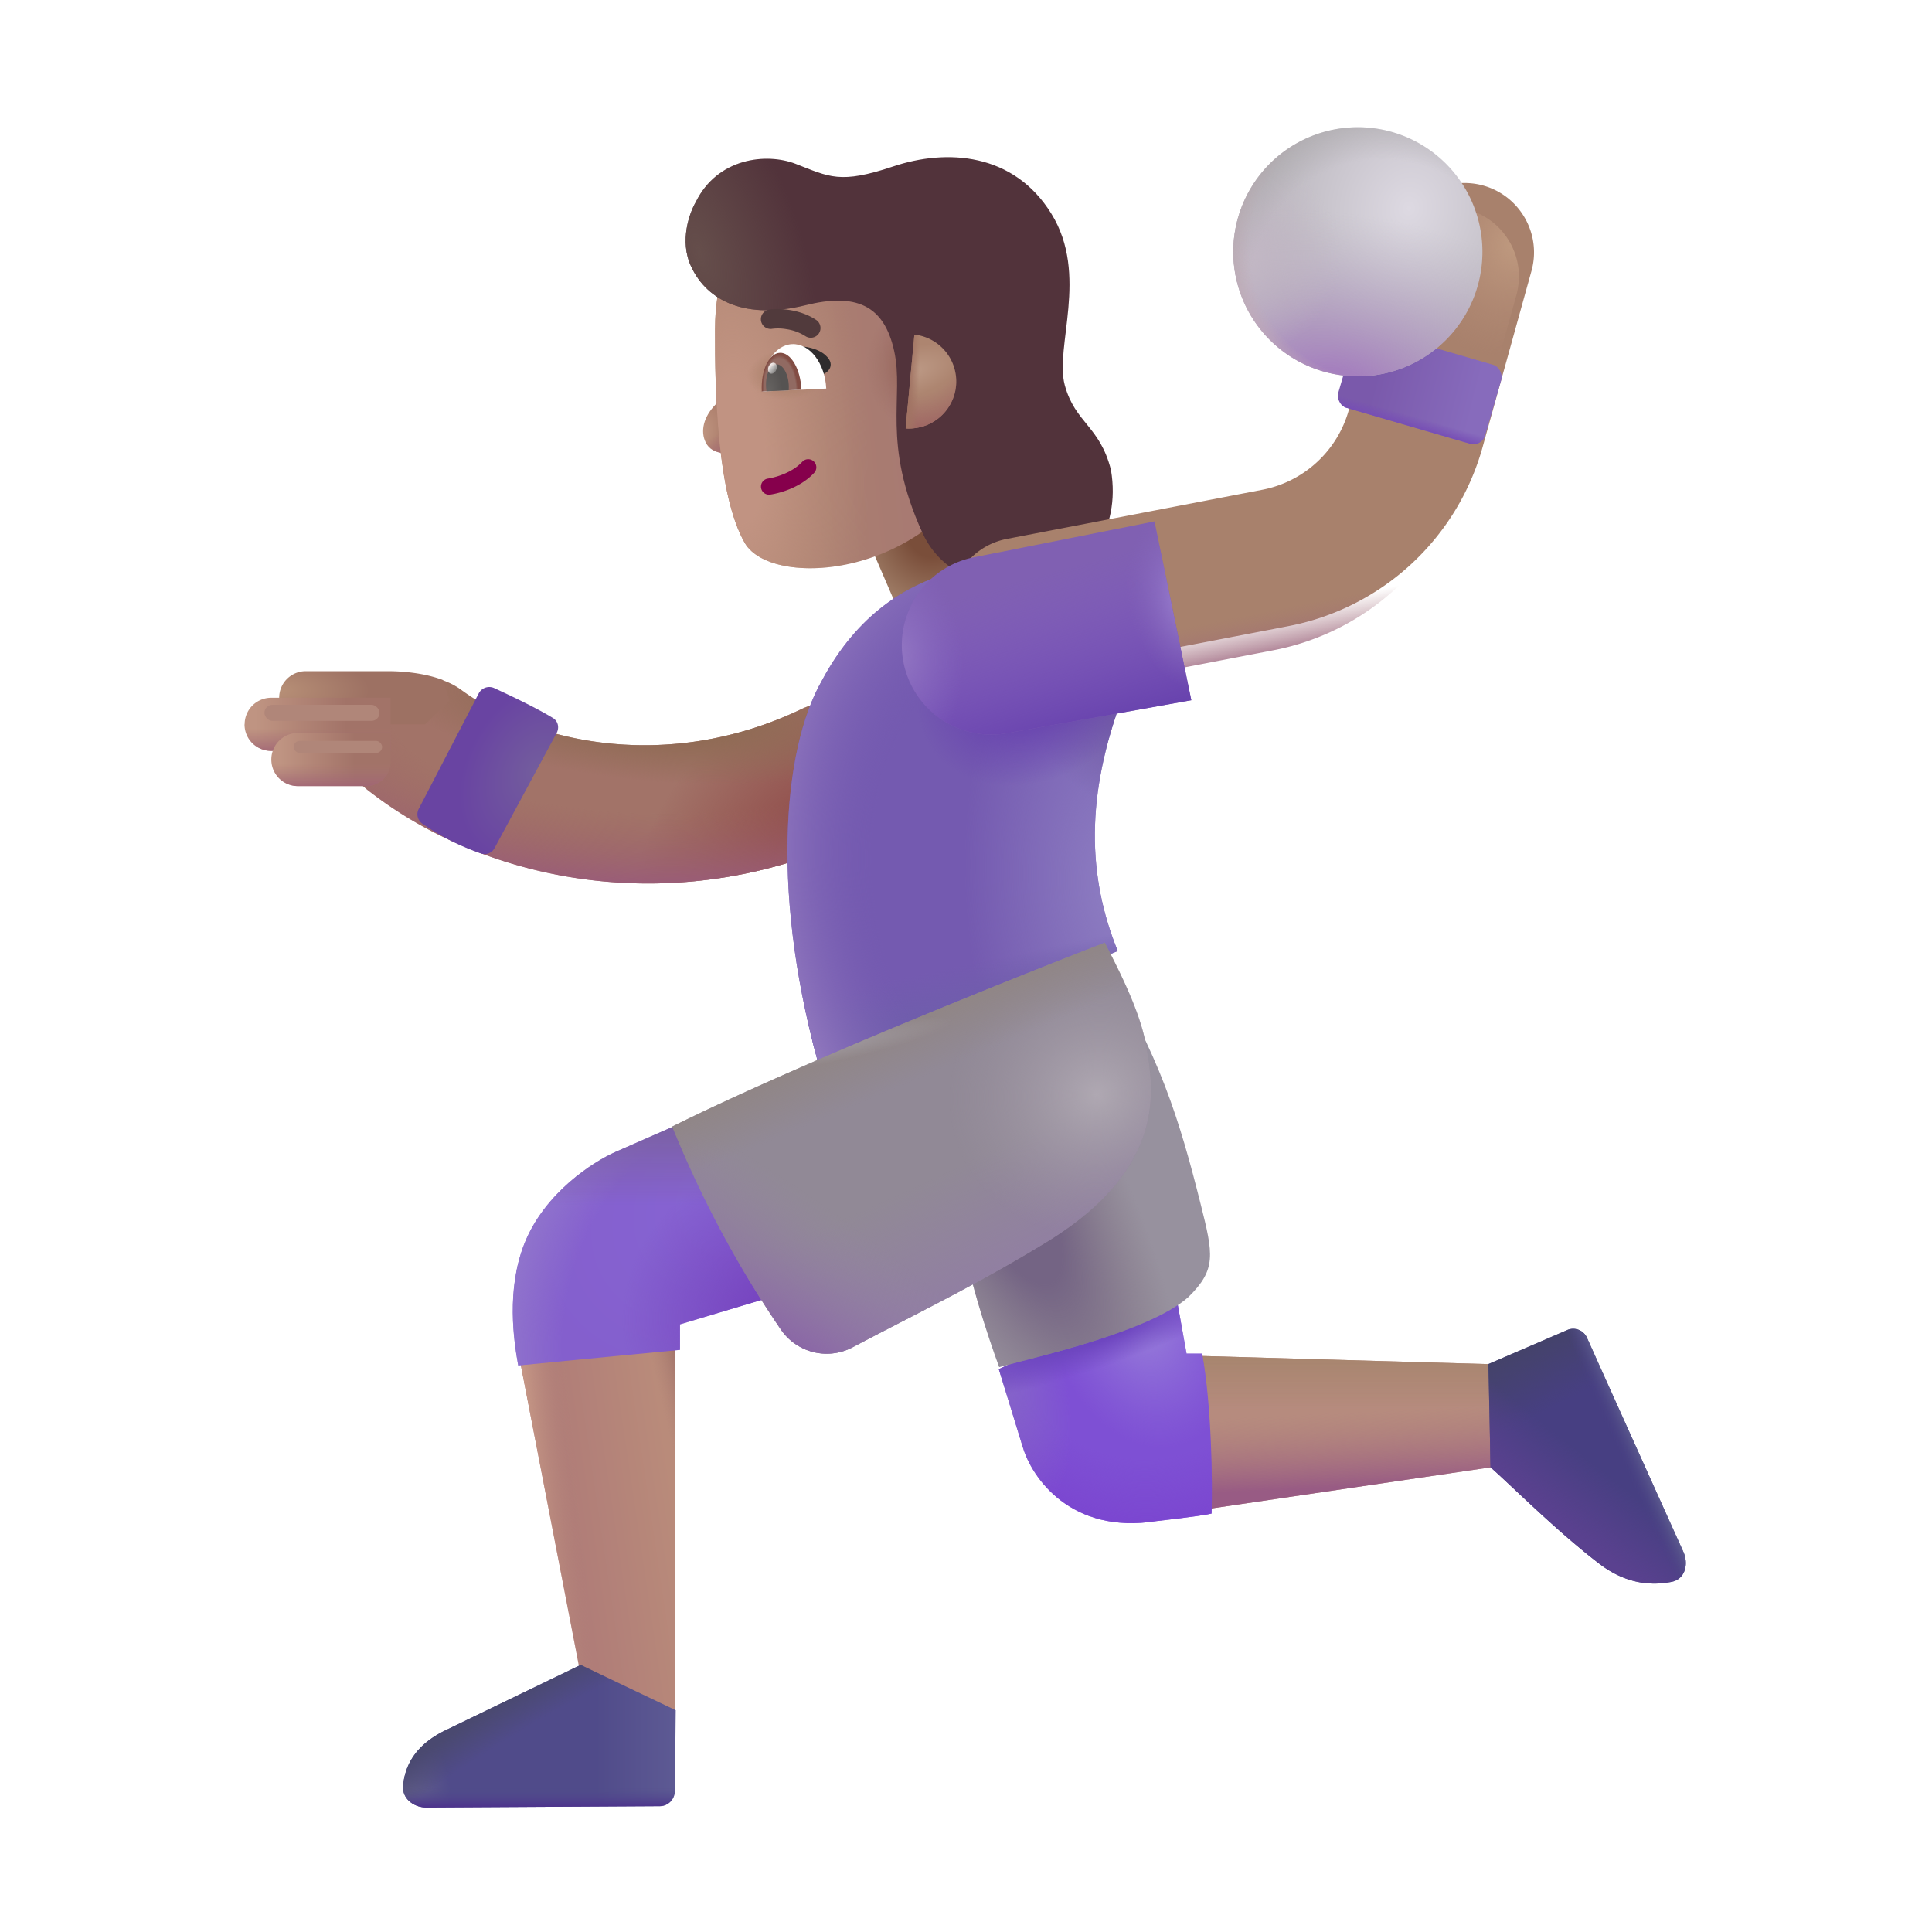 <svg xmlns="http://www.w3.org/2000/svg" fill="none" viewBox="0 0 32 32"><path fill="url(#svg-7ccd63a6-8cf0-4eb0-8752-88fd875ec80f-a)" d="m9.614 27.725-1-5.18 2.57-.476v6.36z"/><path fill="url(#svg-7d583e3e-31bc-4f34-8583-c87ccf432384-b)" d="m9.614 27.725-1-5.18 2.57-.476v6.36z"/><path fill="url(#svg-b62b8a7b-1727-411f-9259-5c9cafc4fc44-c)" d="m9.614 27.725-1-5.18 2.57-.476v6.36z"/><path fill="#B68B7E" d="m24.747 24.295-4.774.703-.328-2.546 5.215.148z"/><path fill="url(#svg-d8667889-2799-482b-bfe4-c8a50c1a6a28-d)" d="m24.747 24.295-4.774.703-.328-2.546 5.215.148z"/><path fill="url(#svg-0dd85f39-2991-4483-a40f-b5a159f934f6-e)" d="m24.747 24.295-4.774.703-.328-2.546 5.215.148z"/><path fill="#7E50D4" d="m16.942 23.975-.398-1.297 2.906-1.383.203 1.125h.258c.162.9.172 2.141.156 2.649-.041.013-.301.056-.914.125-1.412.225-2.062-.719-2.21-1.219"/><path fill="url(#svg-7b64e15c-15e8-4250-8866-edc800b74f3e-f)" d="m16.942 23.975-.398-1.297 2.906-1.383.203 1.125h.258c.162.9.172 2.141.156 2.649-.041.013-.301.056-.914.125-1.412.225-2.062-.719-2.21-1.219"/><path fill="url(#svg-8e953f39-9361-4bfc-8a2a-2b8fcb977397-g)" d="m16.942 23.975-.398-1.297 2.906-1.383.203 1.125h.258c.162.9.172 2.141.156 2.649-.041.013-.301.056-.914.125-1.412.225-2.062-.719-2.21-1.219"/><path fill="url(#svg-f99c0ee3-a017-461a-891b-5288201e3c29-h)" d="m16.942 23.975-.398-1.297 2.906-1.383.203 1.125h.258c.162.9.172 2.141.156 2.649-.041.013-.301.056-.914.125-1.412.225-2.062-.719-2.21-1.219"/><path fill="url(#svg-94ad7aa5-23d5-46e4-84f6-5a4b3709d0bc-i)" d="m16.942 23.975-.398-1.297 2.906-1.383.203 1.125h.258c.162.9.172 2.141.156 2.649-.041.013-.301.056-.914.125-1.412.225-2.062-.719-2.21-1.219"/><path fill="url(#svg-2c8f4910-0313-4995-9b4e-1f07189fedec-j)" d="m10.2 19.077 1.016-.446 1.61 2.836-1.563.469v.422l-2.68.258c-.073-.399-.2-1.251.102-2.016.335-.848 1.148-1.362 1.515-1.523"/><path fill="url(#svg-6a0c6f54-0506-4db8-bc56-48f8e7d6633d-k)" d="m10.2 19.077 1.016-.446 1.61 2.836-1.563.469v.422l-2.68.258c-.073-.399-.2-1.251.102-2.016.335-.848 1.148-1.362 1.515-1.523"/><path fill="url(#svg-04d3aedc-8666-4f73-b6e0-6c2517d7227e-l)" d="m10.2 19.077 1.016-.446 1.61 2.836-1.563.469v.422l-2.68.258c-.073-.399-.2-1.251.102-2.016.335-.848 1.148-1.362 1.515-1.523"/><path fill="url(#svg-add41ea1-67cb-4523-af73-b20f05a0269d-m)" d="m10.2 19.077 1.016-.446 1.61 2.836-1.563.469v.422l-2.68.258c-.073-.399-.2-1.251.102-2.016.335-.848 1.148-1.362 1.515-1.523"/><g filter="url(#svg-47af3bcd-4c91-4475-90fd-5ccbfcc04e39-n)"><path fill="#97919E" d="M16.55 22.745s-.464-1.232-.64-2.275c-.176-1.044 2.336-4.437 2.336-4.437.95 1.49 1.296 2.635 1.641 4.012.209.833.264 1.08-.204 1.539-.637.569-2.49.982-3.133 1.16"/><path fill="url(#svg-7a6c60e5-a505-48f0-bae0-acb447533ab8-o)" d="M16.55 22.745s-.464-1.232-.64-2.275c-.176-1.044 2.336-4.437 2.336-4.437.95 1.49 1.296 2.635 1.641 4.012.209.833.264 1.08-.204 1.539-.637.569-2.49.982-3.133 1.16"/></g><path fill="#A27368" fill-rule="evenodd" d="M6.035 11.676a1.15 1.15 0 0 1 1.607-.247c1.178.864 3.405 1.382 5.632.316a1.15 1.15 0 1 1 .993 2.075c-3.032 1.45-6.188.804-8.137-.703-.512-.375-.471-.93-.095-1.441" clip-rule="evenodd"/><path fill="url(#svg-9640783d-f44d-48c4-a899-be2277006b83-p)" fill-rule="evenodd" d="M6.035 11.676a1.15 1.15 0 0 1 1.607-.247c1.178.864 3.405 1.382 5.632.316a1.15 1.15 0 1 1 .993 2.075c-3.032 1.45-6.188.804-8.137-.703-.512-.375-.471-.93-.095-1.441" clip-rule="evenodd"/><path fill="url(#svg-13732a0e-1735-4440-baf9-9202146900e0-q)" fill-rule="evenodd" d="M6.035 11.676a1.15 1.15 0 0 1 1.607-.247c1.178.864 3.405 1.382 5.632.316a1.15 1.15 0 1 1 .993 2.075c-3.032 1.45-6.188.804-8.137-.703-.512-.375-.471-.93-.095-1.441" clip-rule="evenodd"/><path fill="url(#svg-77e52665-747a-45d9-8c28-141872e03982-r)" fill-rule="evenodd" d="M6.035 11.676a1.15 1.15 0 0 1 1.607-.247c1.178.864 3.405 1.382 5.632.316a1.15 1.15 0 1 1 .993 2.075c-3.032 1.45-6.188.804-8.137-.703-.512-.375-.471-.93-.095-1.441" clip-rule="evenodd"/><path fill="url(#svg-339032d9-7452-46e8-aa32-078802f8f583-s)" d="M13.976 8.014h2.217v3.3h-2.217z" transform="rotate(-23.31 13.976 8.014)"/><path fill="url(#svg-8ac84543-9ad8-4f22-a760-ccbf5a3c536a-t)" d="M11.85 6.702c.16-.165.236-.403.254-.502l.193-.009.055 1.206c-.224.157-.554.15-.662-.066-.093-.185-.04-.422.16-.629"/><path fill="url(#svg-6ab360ce-c609-48b9-a097-183d6c552c71-u)" d="M11.85 6.702c.16-.165.236-.403.254-.502l.193-.009.055 1.206c-.224.157-.554.15-.662-.066-.093-.185-.04-.422.16-.629"/><g filter="url(#svg-7775ccb1-681f-4f2e-8034-90a7d37970a2-v)"><path fill="url(#svg-2850aeb7-0470-4ecb-8916-d320e765cc84-w)" d="M12.043 5.658c.002-.86.262-1.287.387-1.414l4.002-.183.221 3.39c-.825 2.316-3.657 2.543-4.118 1.74-.46-.804-.495-2.536-.492-3.533"/><path fill="url(#svg-421381a7-ed62-49fe-9b55-1c8ba41e7f53-x)" d="M12.043 5.658c.002-.86.262-1.287.387-1.414l4.002-.183.221 3.39c-.825 2.316-3.657 2.543-4.118 1.74-.46-.804-.495-2.536-.492-3.533"/><path fill="url(#svg-9e11dde4-31ec-42c0-9175-4706d02ef322-y)" d="M12.043 5.658c.002-.86.262-1.287.387-1.414l4.002-.183.221 3.39c-.825 2.316-3.657 2.543-4.118 1.74-.46-.804-.495-2.536-.492-3.533"/><path fill="url(#svg-2c8c2ad8-d24b-4740-9323-8880bd602487-z)" d="M12.043 5.658c.002-.86.262-1.287.387-1.414l4.002-.183.221 3.39c-.825 2.316-3.657 2.543-4.118 1.74-.46-.804-.495-2.536-.492-3.533"/></g><g filter="url(#svg-694f552f-bae4-4641-9ce9-81001a22d41b-A)"><path fill="#52333B" d="M11.85 4.22c-.205-.431-.024-.905.072-1.069.36-.738 1.174-.823 1.654-.638.564.218.734.34 1.618.044s1.995-.23 2.62.783c.626 1.012.05 2.21.222 2.84s.581.674.765 1.404c.172 1.016-.43 1.711-.984 1.887-.555.177-1.717.079-2.137-.842-.687-1.507-.3-2.253-.47-3.017-.169-.765-.64-.962-1.47-.756-.976.242-1.62-.062-1.89-.636"/><path fill="url(#svg-e8008011-1f32-486d-8572-99599cb60346-B)" d="M11.85 4.22c-.205-.431-.024-.905.072-1.069.36-.738 1.174-.823 1.654-.638.564.218.734.34 1.618.044s1.995-.23 2.62.783c.626 1.012.05 2.21.222 2.84s.581.674.765 1.404c.172 1.016-.43 1.711-.984 1.887-.555.177-1.717.079-2.137-.842-.687-1.507-.3-2.253-.47-3.017-.169-.765-.64-.962-1.47-.756-.976.242-1.62-.062-1.89-.636"/></g><path fill="url(#svg-f0bb266d-feb0-468a-a47a-70ed6c4db78b-C)" d="m15.001 7.095.144-1.553A.78.78 0 0 1 15 7.095"/><path fill="url(#svg-1c7f3e2c-8ab6-4d1e-920e-39a8fd9ef77d-D)" d="m15.001 7.095.144-1.553A.78.78 0 0 1 15 7.095"/><path fill="url(#svg-f5440d24-3e92-4b9b-b7a4-9d3078e89ec3-E)" d="m15.001 7.095.144-1.553A.78.78 0 0 1 15 7.095"/><path fill="#2F2C2D" d="M13.678 5.888c-.148-.135-.383-.156-.482-.15l.348.485c.157-.016.317-.168.133-.335"/><path fill="#86004C" fill-rule="evenodd" d="M13.478 7.642c.054.05.058.135.007.19-.244.262-.61.343-.727.36a.134.134 0 0 1-.04-.265c.1-.015.39-.084.57-.278a.134.134 0 0 1 .19-.007" clip-rule="evenodd"/><g filter="url(#svg-168653e1-89a1-4363-878a-7799bb30cabd-F)"><path fill="#513A3C" fill-rule="evenodd" d="M13.124 5.352a.8.8 0 0 0-.233-.006.16.16 0 1 1-.055-.317c.076-.013.2-.016.337.005s.3.068.446.166a.161.161 0 0 1-.18.267.8.8 0 0 0-.315-.115" clip-rule="evenodd"/></g><path fill="#fff" d="m12.625 6.485 1.06-.049c-.02-.42-.273-.749-.565-.736-.293.014-.514.365-.495.785"/><path fill="url(#svg-4a236b18-d27e-4345-8562-21ad9c95fedf-G)" d="M13.274 6.455v-.004c-.016-.344-.176-.615-.357-.607-.182.008-.316.293-.3.637v.004z"/><path fill="url(#svg-a536389f-9ab2-480e-8e0a-9309c49981a7-H)" d="M13.064 6.465a1 1 0 0 0 .001-.078c-.009-.199-.1-.356-.205-.352s-.18.17-.172.37a1 1 0 0 0 .008.076z"/><ellipse cx="12.794" cy="6.099" fill="url(#svg-2a0e487c-3ad2-407e-8548-752ab09a8dd3-I)" rx=".069" ry=".094" transform="rotate(22.002 12.794 6.1)"/><g filter="url(#svg-b8ba64f9-ed9a-4fee-beb5-355a76bb1187-J)"><path fill="#745AB0" d="m15.493 9.4.674-.168c.233-.059.476-.07.713-.03l1.53 2.194c-.642 1.685-.594 3.034-.097 4.255l-4.898 2.074c-.855-2.918-.665-5.398 0-6.555.597-1.12 1.426-1.582 2.078-1.77"/><path fill="url(#svg-df86a744-a753-4b28-8fc6-5f984ef2c218-K)" d="m15.493 9.4.674-.168c.233-.059.476-.07.713-.03l1.53 2.194c-.642 1.685-.594 3.034-.097 4.255l-4.898 2.074c-.855-2.918-.665-5.398 0-6.555.597-1.12 1.426-1.582 2.078-1.77"/><path fill="url(#svg-00928f6a-0f96-427f-b0a0-c824af32be81-L)" d="m15.493 9.4.674-.168c.233-.059.476-.07.713-.03l1.53 2.194c-.642 1.685-.594 3.034-.097 4.255l-4.898 2.074c-.855-2.918-.665-5.398 0-6.555.597-1.12 1.426-1.582 2.078-1.77"/><path fill="url(#svg-b369a508-4191-4f7c-babb-113cfb0f3ee4-M)" d="m15.493 9.4.674-.168c.233-.059.476-.07.713-.03l1.53 2.194c-.642 1.685-.594 3.034-.097 4.255l-4.898 2.074c-.855-2.918-.665-5.398 0-6.555.597-1.12 1.426-1.582 2.078-1.77"/><path fill="url(#svg-e188b384-497c-498a-873f-c23d3aec8560-N)" d="m15.493 9.4.674-.168c.233-.059.476-.07.713-.03l1.53 2.194c-.642 1.685-.594 3.034-.097 4.255l-4.898 2.074c-.855-2.918-.665-5.398 0-6.555.597-1.12 1.426-1.582 2.078-1.77"/><path fill="url(#svg-536dc3f7-2a87-4358-be6a-73b0b7eabb51-O)" d="m15.493 9.4.674-.168c.233-.059.476-.07.713-.03l1.53 2.194c-.642 1.685-.594 3.034-.097 4.255l-4.898 2.074c-.855-2.918-.665-5.398 0-6.555.597-1.12 1.426-1.582 2.078-1.77"/></g><path fill="url(#svg-6a1763a9-a14b-4fb2-9537-91f67116f892-P)" d="m7.403 28.647 2.214-1.071 1.575.751-.014 1.34a.253.253 0 0 1-.252.249l-3.854.022c-.221.002-.418-.15-.395-.369.046-.453.333-.737.726-.922"/><path fill="url(#svg-18f54eea-6eed-4ee7-bdc4-67fdad196f5a-Q)" d="m7.403 28.647 2.214-1.071 1.575.751-.014 1.34a.253.253 0 0 1-.252.249l-3.854.022c-.221.002-.418-.15-.395-.369.046-.453.333-.737.726-.922"/><path fill="url(#svg-02b26f17-db9c-4dbf-8556-5cec7f187527-R)" d="m7.403 28.647 2.214-1.071 1.575.751-.014 1.34a.253.253 0 0 1-.252.249l-3.854.022c-.221.002-.418-.15-.395-.369.046-.453.333-.737.726-.922"/><path fill="url(#svg-86c6cacf-763f-4f2f-83cc-2eb92808364f-S)" d="m7.403 28.647 2.214-1.071 1.575.751-.014 1.34a.253.253 0 0 1-.252.249l-3.854.022c-.221.002-.418-.15-.395-.369.046-.453.333-.737.726-.922"/><path fill="#473F82" d="m25.947 22.035-1.294.558.035 1.71c.33.289 1.104 1.066 1.808 1.602.46.35.894.355 1.192.295.226-.045.287-.3.188-.509l-1.594-3.539a.25.25 0 0 0-.335-.117"/><path fill="url(#svg-87aa7fe6-11b1-4bc0-a043-74b30323a68c-T)" d="m25.947 22.035-1.294.558.035 1.71c.33.289 1.104 1.066 1.808 1.602.46.35.894.355 1.192.295.226-.045.287-.3.188-.509l-1.594-3.539a.25.25 0 0 0-.335-.117"/><path fill="url(#svg-8b34243f-fb69-43ca-93c3-8f7d0ce4cf76-U)" d="m25.947 22.035-1.294.558.035 1.71c.33.289 1.104 1.066 1.808 1.602.46.35.894.355 1.192.295.226-.045.287-.3.188-.509l-1.594-3.539a.25.25 0 0 0-.335-.117"/><path fill="url(#svg-0ac11a7a-4c3c-4167-b73b-1a31b4d267f9-V)" d="m25.947 22.035-1.294.558.035 1.71c.33.289 1.104 1.066 1.808 1.602.46.35.894.355 1.192.295.226-.045.287-.3.188-.509l-1.594-3.539a.25.25 0 0 0-.335-.117"/><path fill="#918996" d="M18.3 15.613s-4.632 1.787-7.165 3.046a17.6 17.6 0 0 0 1.804 3.37.92.92 0 0 0 1.198.278c1.085-.572 2.045-1.031 3.183-1.726 2.04-1.244 1.784-2.567 1.663-3.264-.105-.604-.492-1.322-.684-1.704"/><path fill="url(#svg-aed4ec68-53bc-4611-998c-85846360f40d-W)" d="M18.3 15.613s-4.632 1.787-7.165 3.046a17.6 17.6 0 0 0 1.804 3.37.92.92 0 0 0 1.198.278c1.085-.572 2.045-1.031 3.183-1.726 2.04-1.244 1.784-2.567 1.663-3.264-.105-.604-.492-1.322-.684-1.704"/><path fill="url(#svg-511379ce-1a80-4202-9096-02e3223581c3-X)" d="M18.3 15.613s-4.632 1.787-7.165 3.046a17.6 17.6 0 0 0 1.804 3.37.92.92 0 0 0 1.198.278c1.085-.572 2.045-1.031 3.183-1.726 2.04-1.244 1.784-2.567 1.663-3.264-.105-.604-.492-1.322-.684-1.704"/><path fill="url(#svg-615dd462-128f-4778-903e-51d450b2899f-Y)" d="M18.3 15.613s-4.632 1.787-7.165 3.046a17.6 17.6 0 0 0 1.804 3.37.92.92 0 0 0 1.198.278c1.085-.572 2.045-1.031 3.183-1.726 2.04-1.244 1.784-2.567 1.663-3.264-.105-.604-.492-1.322-.684-1.704"/><path fill="url(#svg-eaa738ec-6244-4807-b433-a206ee48c008-Z)" d="M18.3 15.613s-4.632 1.787-7.165 3.046a17.6 17.6 0 0 0 1.804 3.37.92.92 0 0 0 1.198.278c1.085-.572 2.045-1.031 3.183-1.726 2.04-1.244 1.784-2.567 1.663-3.264-.105-.604-.492-1.322-.684-1.704"/><path fill="url(#svg-b670460b-bac3-46a8-91f2-20ddd73e9cca-aa)" d="M18.3 15.613s-4.632 1.787-7.165 3.046a17.6 17.6 0 0 0 1.804 3.37.92.92 0 0 0 1.198.278c1.085-.572 2.045-1.031 3.183-1.726 2.04-1.244 1.784-2.567 1.663-3.264-.105-.604-.492-1.322-.684-1.704"/><g filter="url(#svg-d0431090-2936-4cd4-a64e-a7d24afb8de3-ab)"><path fill="#A8816C" fill-rule="evenodd" d="M24.316 3.473c.611.17.97.803.8 1.415l-.809 2.916a4.15 4.15 0 0 1-3.214 2.966l-4.232.815a1.15 1.15 0 1 1-.435-2.259l4.232-.814a1.85 1.85 0 0 0 1.433-1.323l.809-2.915a1.15 1.15 0 0 1 1.416-.801" clip-rule="evenodd"/></g><path fill="url(#svg-5cb27184-c72b-4798-9c01-b36825eed084-ac)" fill-rule="evenodd" d="M24.316 3.473c.611.17.97.803.8 1.415l-.809 2.916a4.15 4.15 0 0 1-3.214 2.966l-4.232.815a1.15 1.15 0 1 1-.435-2.259l4.232-.814a1.85 1.85 0 0 0 1.433-1.323l.809-2.915a1.15 1.15 0 0 1 1.416-.801" clip-rule="evenodd"/><path fill="url(#svg-9c212b2c-382b-4143-aea6-68442a16402e-ad)" fill-rule="evenodd" d="M24.316 3.473c.611.17.97.803.8 1.415l-.809 2.916a4.15 4.15 0 0 1-3.214 2.966l-4.232.815a1.15 1.15 0 1 1-.435-2.259l4.232-.814a1.85 1.85 0 0 0 1.433-1.323l.809-2.915a1.15 1.15 0 0 1 1.416-.801" clip-rule="evenodd"/><path fill="#8060B2" d="m19.732 11.598-.61-2.962-3.005.597a1.483 1.483 0 0 0 .55 2.914z"/><path fill="url(#svg-bddace6b-cac5-4962-9f76-bc3ec5b6bbbb-ae)" d="m19.732 11.598-.61-2.962-3.005.597a1.483 1.483 0 0 0 .55 2.914z"/><path fill="url(#svg-4e90cbdf-8f23-43f1-8b47-f6c8e482bc0d-af)" d="m19.732 11.598-.61-2.962-3.005.597a1.483 1.483 0 0 0 .55 2.914z"/><path fill="url(#svg-7d135118-5840-4111-bfa1-fd0795b073ce-ag)" d="m19.732 11.598-.61-2.962-3.005.597a1.483 1.483 0 0 0 .55 2.914z"/><rect width="2.533" height="1.362" x="22.49" y="5.391" fill="url(#svg-01d26f34-69c3-4ead-a879-99f0459c0495-ah)" rx=".2" transform="rotate(16.21 22.49 5.391)"/><rect width="2.533" height="1.362" x="22.49" y="5.391" fill="url(#svg-394b849a-b3d8-424d-b2ef-f2807c505915-ai)" rx=".2" transform="rotate(16.21 22.49 5.391)"/><path fill="url(#svg-b3fc288e-03a0-4b0c-bdb4-e7dbd2a39f68-aj)" d="M4.624 11.557a.44.44 0 0 1 .44-.44h1.373c.113 0 .54.008.9.147l.109.34-.403.393h-1.98a.44.44 0 0 1-.44-.44"/><path fill="url(#svg-ed58fd3f-3530-475f-9d5c-fcb4d4617f46-ak)" d="M4.052 11.997a.44.44 0 0 1 .44-.44H6.47v.88H4.49a.44.44 0 0 1-.44-.44"/><path fill="url(#svg-be2c21b1-342e-4652-9dd8-6029165e1f94-al)" d="M4.052 11.997a.44.44 0 0 1 .44-.44H6.47v.88H4.49a.44.44 0 0 1-.44-.44"/><path fill="url(#svg-be8ea2aa-8efa-4041-9219-bcb5e89fbe1f-am)" d="M4.494 12.58a.44.44 0 0 1 .44-.44h1.537v.48a.4.4 0 0 1-.4.4H4.934a.44.44 0 0 1-.44-.44"/><path fill="url(#svg-8ec4cf1c-f261-4af0-a74e-15533ab44a1a-an)" d="M4.494 12.58a.44.44 0 0 1 .44-.44h1.537v.48a.4.4 0 0 1-.4.4H4.934a.44.44 0 0 1-.44-.44"/><g filter="url(#svg-4ea025e8-e137-475d-8776-de4759dbe752-ao)"><path fill="url(#svg-d4773d62-33ac-4be7-8bd7-aa26cca56773-ap)" d="M7.828 11.587a.197.197 0 0 1 .257-.09c.244.112.695.325.974.496.085.052.108.16.061.247l-1.028 1.906a.186.186 0 0 1-.223.091 4 4 0 0 1-.975-.495.19.19 0 0 1-.057-.247z"/></g><path fill="url(#svg-3768e92c-1529-42a0-b221-d04e89f38d2d-aq)" d="M24.553 4.125a2.063 2.063 0 1 1-4.125 0 2.063 2.063 0 0 1 4.125 0"/><path fill="url(#svg-24a98daa-a3a9-47c6-84c6-72f23ba53d80-ar)" d="M24.553 4.125a2.063 2.063 0 1 1-4.125 0 2.063 2.063 0 0 1 4.125 0"/><path fill="url(#svg-331ce6e6-cf92-4596-ace4-fbb906cf7e10-as)" d="M24.553 4.125a2.063 2.063 0 1 1-4.125 0 2.063 2.063 0 0 1 4.125 0"/><path fill="url(#svg-38c6a3d5-31d4-4220-a252-bc490a9bb695-at)" d="M24.553 4.125a2.063 2.063 0 1 1-4.125 0 2.063 2.063 0 0 1 4.125 0"/><path fill="url(#svg-433c7db9-3e20-4ee5-9d11-2da4632e1eaf-au)" d="M24.553 4.125a2.063 2.063 0 1 1-4.125 0 2.063 2.063 0 0 1 4.125 0"/><g filter="url(#svg-691f93e4-991a-44bd-ab7d-745e602eb0d4-av)"><rect width="1.465" height=".199" x="4.864" y="12.272" fill="#B08679" rx=".099"/></g><g filter="url(#svg-e07843cc-c40c-4a16-9e12-4f0b5e0e6613-aw)"><rect width="1.906" height=".266" x="4.38" y="11.674" fill="#B08679" rx=".133"/></g><defs><radialGradient id="svg-7b64e15c-15e8-4250-8866-edc800b74f3e-f" cx="0" cy="0" r="1" gradientTransform="rotate(73.906 -5.023 23.477)scale(2.232 1.561)" gradientUnits="userSpaceOnUse"><stop offset=".146" stop-color="#9579D9"/><stop offset="1" stop-color="#8D6BDA" stop-opacity="0"/></radialGradient><radialGradient id="svg-8e953f39-9361-4bfc-8a2a-2b8fcb977397-g" cx="0" cy="0" r="1" gradientTransform="matrix(-.572 2.948 -3.266 -.633 18.88 22.28)" gradientUnits="userSpaceOnUse"><stop offset=".625" stop-color="#7B46D0" stop-opacity="0"/><stop offset="1" stop-color="#7B46D0"/></radialGradient><radialGradient id="svg-f99c0ee3-a017-461a-891b-5288201e3c29-h" cx="0" cy="0" r="1" gradientTransform="matrix(.807 2.501 -1.156 .373 16.338 22.544)" gradientUnits="userSpaceOnUse"><stop stop-color="#886AC6"/><stop offset="1" stop-color="#886AC6" stop-opacity="0"/></radialGradient><radialGradient id="svg-94ad7aa5-23d5-46e4-84f6-5a4b3709d0bc-i" cx="0" cy="0" r="1" gradientTransform="rotate(71.565 -6.364 23.576)scale(.544 3.1)" gradientUnits="userSpaceOnUse"><stop offset=".241" stop-color="#6E46C0"/><stop offset="1" stop-color="#6E46C0" stop-opacity="0"/></radialGradient><radialGradient id="svg-2c8f4910-0313-4995-9b4e-1f07189fedec-j" cx="0" cy="0" r="1" gradientTransform="matrix(-3.805 2.25 -1.481 -2.504 12.825 19.514)" gradientUnits="userSpaceOnUse"><stop offset=".313" stop-color="#8663D2"/><stop offset="1" stop-color="#845FCD"/></radialGradient><radialGradient id="svg-6a0c6f54-0506-4db8-bc56-48f8e7d6633d-k" cx="0" cy="0" r="1" gradientTransform="rotate(-134.88 10.934 8.218)scale(2.47 2.568)" gradientUnits="userSpaceOnUse"><stop offset=".132" stop-color="#7745C0"/><stop offset="1" stop-color="#7745C0" stop-opacity="0"/></radialGradient><radialGradient id="svg-04d3aedc-8666-4f73-b6e0-6c2517d7227e-l" cx="0" cy="0" r="1" gradientTransform="matrix(-3.621 -1.172 1.5 -4.636 12.114 21.795)" gradientUnits="userSpaceOnUse"><stop offset=".713" stop-color="#9277CC" stop-opacity="0"/><stop offset="1" stop-color="#9277CC"/></radialGradient><radialGradient id="svg-7a6c60e5-a505-48f0-bae0-acb447533ab8-o" cx="0" cy="0" r="1" gradientTransform="matrix(2.438 4.75 -1.701 .873 16.614 19.782)" gradientUnits="userSpaceOnUse"><stop offset=".329" stop-color="#746484"/><stop offset="1" stop-color="#827483" stop-opacity="0"/></radialGradient><radialGradient id="svg-9640783d-f44d-48c4-a899-be2277006b83-p" cx="0" cy="0" r="1" gradientTransform="rotate(-137.447 9.529 4.43)scale(2.588 3.674)" gradientUnits="userSpaceOnUse"><stop offset=".243" stop-color="#92504D"/><stop offset="1" stop-color="#92504D" stop-opacity="0"/></radialGradient><radialGradient id="svg-13732a0e-1735-4440-baf9-9202146900e0-q" cx="0" cy="0" r="1" gradientTransform="rotate(90.588 -.382 11.313)scale(3.047 8.207)" gradientUnits="userSpaceOnUse"><stop offset=".543" stop-color="#9D6364" stop-opacity="0"/><stop offset=".952" stop-color="#995B7A"/></radialGradient><radialGradient id="svg-77e52665-747a-45d9-8c28-141872e03982-r" cx="0" cy="0" r="1" gradientTransform="matrix(-.125 1.156 -4.127 -.446 10.63 11.764)" gradientUnits="userSpaceOnUse"><stop offset=".411" stop-color="#906B55"/><stop offset="1" stop-color="#906B55" stop-opacity="0"/></radialGradient><radialGradient id="svg-339032d9-7452-46e8-aa32-078802f8f583-s" cx="0" cy="0" r="1" gradientTransform="matrix(.119 1.971 -1.848 .112 14.966 9.342)" gradientUnits="userSpaceOnUse"><stop offset=".198" stop-color="#7A4E3A"/><stop offset=".75" stop-color="#A78770"/></radialGradient><radialGradient id="svg-8ac84543-9ad8-4f22-a760-ccbf5a3c536a-t" cx="0" cy="0" r="1" gradientTransform="rotate(25.806 -9.904 28.824)scale(.582 .821)" gradientUnits="userSpaceOnUse"><stop offset=".101" stop-color="#BF9580"/><stop offset=".684" stop-color="#AD7F6D"/></radialGradient><radialGradient id="svg-6ab360ce-c609-48b9-a097-183d6c552c71-u" cx="0" cy="0" r="1" gradientTransform="rotate(-114.991 8.396 -.073)scale(.338 .508)" gradientUnits="userSpaceOnUse"><stop stop-color="#A66D75"/><stop offset="1" stop-color="#A66D75" stop-opacity="0"/></radialGradient><radialGradient id="svg-421381a7-ed62-49fe-9b55-1c8ba41e7f53-x" cx="0" cy="0" r="1" gradientTransform="matrix(-.907 -.009 .011 -1.106 15.451 6.253)" gradientUnits="userSpaceOnUse"><stop offset=".156" stop-color="#916051"/><stop offset="1" stop-color="#9C6E67" stop-opacity="0"/></radialGradient><radialGradient id="svg-9e11dde4-31ec-42c0-9175-4706d02ef322-y" cx="0" cy="0" r="1" gradientTransform="rotate(-92.608 9.865 -2.092)scale(5.567 2.163)" gradientUnits="userSpaceOnUse"><stop offset=".219" stop-color="#C19382"/><stop offset="1" stop-color="#BD927E" stop-opacity="0"/></radialGradient><radialGradient id="svg-2c8c2ad8-d24b-4740-9323-8880bd602487-z" cx="0" cy="0" r="1" gradientTransform="rotate(87.392 3.267 10.128)scale(.419 .654)" gradientUnits="userSpaceOnUse"><stop offset=".155" stop-color="#A67D65"/><stop offset="1" stop-color="#A67D65" stop-opacity="0"/></radialGradient><radialGradient id="svg-e8008011-1f32-486d-8572-99599cb60346-B" cx="0" cy="0" r="1" gradientTransform="rotate(-18.317 18.431 -35.19)scale(1.711 3.667)" gradientUnits="userSpaceOnUse"><stop stop-color="#654E4B"/><stop offset="1" stop-color="#654E4B" stop-opacity="0"/></radialGradient><radialGradient id="svg-f0bb266d-feb0-468a-a47a-70ed6c4db78b-C" cx="0" cy="0" r="1" gradientTransform="matrix(.769 -.262 .128 .375 15.121 6.15)" gradientUnits="userSpaceOnUse"><stop offset=".17" stop-color="#BA9682"/><stop offset="1" stop-color="#AD8570"/></radialGradient><radialGradient id="svg-1c7f3e2c-8ab6-4d1e-920e-39a8fd9ef77d-D" cx="0" cy="0" r="1" gradientTransform="matrix(.3 1.254 -1.307 .312 15.14 5.827)" gradientUnits="userSpaceOnUse"><stop offset=".556" stop-color="#9E6563" stop-opacity="0"/><stop offset="1" stop-color="#9E6563"/></radialGradient><radialGradient id="svg-4a236b18-d27e-4345-8562-21ad9c95fedf-G" cx="0" cy="0" r="1" gradientTransform="matrix(.293 -.013 .026 .57 12.921 6.448)" gradientUnits="userSpaceOnUse"><stop offset=".895" stop-color="#916A62"/><stop offset="1" stop-color="#824D44"/></radialGradient><radialGradient id="svg-a536389f-9ab2-480e-8e0a-9309c49981a7-H" cx="0" cy="0" r="1" gradientTransform="matrix(.268 -.012 .026 .58 12.742 6.48)" gradientUnits="userSpaceOnUse"><stop stop-color="#666361"/><stop offset=".813" stop-color="#565352"/></radialGradient><radialGradient id="svg-df86a744-a753-4b28-8fc6-5f984ef2c218-K" cx="0" cy="0" r="1" gradientTransform="rotate(176.945 8.954 7.552)scale(2.511 5.077)" gradientUnits="userSpaceOnUse"><stop stop-color="#8E7EC2"/><stop offset="1" stop-color="#8E7EC2" stop-opacity="0"/></radialGradient><radialGradient id="svg-00928f6a-0f96-427f-b0a0-c824af32be81-L" cx="0" cy="0" r="1" gradientTransform="rotate(128.721 6.527 10.23)scale(1.692 2.058)" gradientUnits="userSpaceOnUse"><stop offset=".296" stop-color="#745FA7"/><stop offset="1" stop-color="#745FA7" stop-opacity="0"/></radialGradient><radialGradient id="svg-e188b384-497c-498a-873f-c23d3aec8560-N" cx="0" cy="0" r="1" gradientTransform="matrix(1.781 -.938 .739 1.405 16.91 11.233)" gradientUnits="userSpaceOnUse"><stop offset=".175" stop-color="#643CAE"/><stop offset="1" stop-color="#643CAE" stop-opacity="0"/></radialGradient><radialGradient id="svg-536dc3f7-2a87-4358-be6a-73b0b7eabb51-O" cx="0" cy="0" r="1" gradientTransform="rotate(168.111 7.835 8.235)scale(4.552 6.326)" gradientUnits="userSpaceOnUse"><stop offset=".635" stop-color="#755BB1" stop-opacity="0"/><stop offset=".993" stop-color="#8F76BD"/></radialGradient><radialGradient id="svg-18f54eea-6eed-4ee7-bdc4-67fdad196f5a-Q" cx="0" cy="0" r="1" gradientTransform="matrix(.799 0 0 1.527 6.675 29.938)" gradientUnits="userSpaceOnUse"><stop stop-color="#66638B"/><stop offset="1" stop-color="#66638B" stop-opacity="0"/></radialGradient><radialGradient id="svg-86c6cacf-763f-4f2f-83cc-2eb92808364f-S" cx="0" cy="0" r="1" gradientTransform="rotate(-120.376 13.423 12.192)scale(2.194 8.437)" gradientUnits="userSpaceOnUse"><stop offset=".742" stop-color="#4A4970" stop-opacity="0"/><stop offset="1" stop-color="#4A4970"/></radialGradient><radialGradient id="svg-aed4ec68-53bc-4611-998c-85846360f40d-W" cx="0" cy="0" r="1" gradientTransform="rotate(64.916 -6.562 19.769)scale(4.602 17.515)" gradientUnits="userSpaceOnUse"><stop offset=".554" stop-color="#917EA3" stop-opacity="0"/><stop offset="1" stop-color="#917EA3"/></radialGradient><radialGradient id="svg-511379ce-1a80-4202-9096-02e3223581c3-X" cx="0" cy="0" r="1" gradientTransform="matrix(1.495 -1.882 6.262 4.973 13.435 22.802)" gradientUnits="userSpaceOnUse"><stop stop-color="#885FA7"/><stop offset="1" stop-color="#9583A6" stop-opacity="0"/></radialGradient><radialGradient id="svg-615dd462-128f-4778-903e-51d450b2899f-Y" cx="0" cy="0" r="1" gradientTransform="matrix(-2.316 .839 -.798 -2.203 18.173 18.126)" gradientUnits="userSpaceOnUse"><stop stop-color="#AFA8B2"/><stop offset="1" stop-color="#9B92A1" stop-opacity="0"/></radialGradient><radialGradient id="svg-b670460b-bac3-46a8-91f2-20ddd73e9cca-aa" cx="0" cy="0" r="1" gradientTransform="matrix(2.066 -.433 .054 .259 13.704 17.342)" gradientUnits="userSpaceOnUse"><stop offset=".207" stop-color="#9C959A"/><stop offset="1" stop-color="#9C959A" stop-opacity="0"/></radialGradient><radialGradient id="svg-9c212b2c-382b-4143-aea6-68442a16402e-ad" cx="0" cy="0" r="1" gradientTransform="rotate(136.224 11.77 7.069)scale(1.987 1.75)" gradientUnits="userSpaceOnUse"><stop stop-color="#C09B80"/><stop offset="1" stop-color="#B48A76" stop-opacity="0"/></radialGradient><radialGradient id="svg-4e90cbdf-8f23-43f1-8b47-f6c8e482bc0d-af" cx="0" cy="0" r="1" gradientTransform="matrix(1.04 -.106 .178 1.756 14.893 10.831)" gradientUnits="userSpaceOnUse"><stop stop-color="#9276C2"/><stop offset="1" stop-color="#8667C0" stop-opacity="0"/></radialGradient><radialGradient id="svg-7d135118-5840-4111-bfa1-fd0795b073ce-ag" cx="0" cy="0" r="1" gradientTransform="rotate(168.602 9.333 5.94)scale(.971 1.518)" gradientUnits="userSpaceOnUse"><stop offset=".164" stop-color="#967ACC"/><stop offset="1" stop-color="#8264B7" stop-opacity="0"/></radialGradient><radialGradient id="svg-b3fc288e-03a0-4b0c-bdb4-e7dbd2a39f68-aj" cx="0" cy="0" r="1" gradientTransform="matrix(3.407 0 0 1.204 4.423 11.436)" gradientUnits="userSpaceOnUse"><stop stop-color="#BA9379"/><stop offset=".498" stop-color="#9D7163"/></radialGradient><radialGradient id="svg-d4773d62-33ac-4be7-8bd7-aa26cca56773-ap" cx="0" cy="0" r="1" gradientTransform="rotate(-149.027 6.18 5.213)scale(1.157 1.603)" gradientUnits="userSpaceOnUse"><stop stop-color="#735D9D"/><stop offset="1" stop-color="#6944A2"/></radialGradient><radialGradient id="svg-3768e92c-1529-42a0-b221-d04e89f38d2d-aq" cx="0" cy="0" r="1" gradientTransform="rotate(-167.229 11.86 .42)scale(2.403 2.782)" gradientUnits="userSpaceOnUse"><stop stop-color="#DDD9E2"/><stop offset="1" stop-color="#BAB6BD"/></radialGradient><radialGradient id="svg-24a98daa-a3a9-47c6-84c6-72f23ba53d80-ar" cx="0" cy="0" r="1" gradientTransform="rotate(-82.624 14.727 -9.355)scale(2.93 5.105)" gradientUnits="userSpaceOnUse"><stop offset=".114" stop-color="#A580BE"/><stop offset="1" stop-color="#B9B1C0" stop-opacity="0"/></radialGradient><radialGradient id="svg-331ce6e6-cf92-4596-ace4-fbb906cf7e10-as" cx="0" cy="0" r="1" gradientTransform="matrix(1.625 -.124 .125 1.633 20.567 4.249)" gradientUnits="userSpaceOnUse"><stop stop-color="#C3B8C5"/><stop offset="1" stop-color="#C3B8C5" stop-opacity="0"/></radialGradient><radialGradient id="svg-38c6a3d5-31d4-4220-a252-bc490a9bb695-at" cx="0" cy="0" r="1" gradientTransform="rotate(158.971 11.05 4.184)scale(2.61)" gradientUnits="userSpaceOnUse"><stop offset=".83" stop-color="#C2AAB6" stop-opacity="0"/><stop offset=".992" stop-color="#C2AAB6"/></radialGradient><radialGradient id="svg-433c7db9-3e20-4ee5-9d11-2da4632e1eaf-au" cx="0" cy="0" r="1" gradientTransform="rotate(-124.144 12.727 -3.655)scale(3.341)" gradientUnits="userSpaceOnUse"><stop offset=".655" stop-color="#ADAAAD" stop-opacity="0"/><stop offset="1" stop-color="#A5A3A3"/></radialGradient><linearGradient id="svg-7ccd63a6-8cf0-4eb0-8752-88fd875ec80f-a" x1="11.364" x2="9.677" y1="26.108" y2="26.358" gradientUnits="userSpaceOnUse"><stop stop-color="#B98B7A"/><stop offset="1" stop-color="#B07D78"/></linearGradient><linearGradient id="svg-7d583e3e-31bc-4f34-8583-c87ccf432384-b" x1="8.817" x2="9.536" y1="24.42" y2="24.358" gradientUnits="userSpaceOnUse"><stop stop-color="#C59685"/><stop offset="1" stop-color="#AF7F77" stop-opacity="0"/></linearGradient><linearGradient id="svg-b62b8a7b-1727-411f-9259-5c9cafc4fc44-c" x1="11.286" x2="10.856" y1="22.709" y2="22.811" gradientUnits="userSpaceOnUse"><stop stop-color="#A1736A"/><stop offset="1" stop-color="#AF8175" stop-opacity="0"/></linearGradient><linearGradient id="svg-d8667889-2799-482b-bfe4-c8a50c1a6a28-d" x1="22.817" x2="22.759" y1="24.6" y2="23.377" gradientUnits="userSpaceOnUse"><stop stop-color="#985B84"/><stop offset="1" stop-color="#AC787C" stop-opacity="0"/></linearGradient><linearGradient id="svg-0dd85f39-2991-4483-a40f-b5a159f934f6-e" x1="22.196" x2="22.196" y1="22.452" y2="23.361" gradientUnits="userSpaceOnUse"><stop stop-color="#A7856E"/><stop offset="1" stop-color="#A7856E" stop-opacity="0"/></linearGradient><linearGradient id="svg-add41ea1-67cb-4523-af73-b20f05a0269d-m" x1="10.659" x2="10.659" y1="18.631" y2="19.952" gradientUnits="userSpaceOnUse"><stop stop-color="#7B61A3"/><stop offset="1" stop-color="#7B61A3" stop-opacity="0"/></linearGradient><linearGradient id="svg-2850aeb7-0470-4ecb-8916-d320e765cc84-w" x1="15.152" x2="12.092" y1="7.064" y2="7.388" gradientUnits="userSpaceOnUse"><stop stop-color="#A87A72"/><stop offset="1" stop-color="#AB826C"/></linearGradient><linearGradient id="svg-f5440d24-3e92-4b9b-b7a4-9d3078e89ec3-E" x1="15.066" x2="15.226" y1="6.227" y2="6.232" gradientUnits="userSpaceOnUse"><stop stop-color="#A17363"/><stop offset="1" stop-color="#A17363" stop-opacity="0"/></linearGradient><linearGradient id="svg-2a0e487c-3ad2-407e-8548-752ab09a8dd3-I" x1="12.718" x2="12.918" y1="6.058" y2="6.123" gradientUnits="userSpaceOnUse"><stop stop-color="#fff"/><stop offset="1" stop-color="#fff" stop-opacity="0"/></linearGradient><linearGradient id="svg-b369a508-4191-4f7c-babb-113cfb0f3ee4-M" x1="15.451" x2="15.28" y1="16.799" y2="15.986" gradientUnits="userSpaceOnUse"><stop offset=".185" stop-color="#705DAC"/><stop offset="1" stop-color="#705DAC" stop-opacity="0"/></linearGradient><linearGradient id="svg-6a1763a9-a14b-4fb2-9537-91f67116f892-P" x1="9.864" x2="11.395" y1="28.921" y2="28.921" gradientUnits="userSpaceOnUse"><stop stop-color="#504B8A"/><stop offset="1" stop-color="#5F5C95"/></linearGradient><linearGradient id="svg-02b26f17-db9c-4dbf-8556-5cec7f187527-R" x1="9.427" x2="9.427" y1="29.938" y2="29.616" gradientUnits="userSpaceOnUse"><stop stop-color="#4D318D"/><stop offset="1" stop-color="#514D8B" stop-opacity="0"/></linearGradient><linearGradient id="svg-87aa7fe6-11b1-4bc0-a043-74b30323a68c-T" x1="25.352" x2="25.949" y1="22.069" y2="23.186" gradientUnits="userSpaceOnUse"><stop offset=".024" stop-color="#444367"/><stop offset="1" stop-color="#444367" stop-opacity="0"/></linearGradient><linearGradient id="svg-8b34243f-fb69-43ca-93c3-8f7d0ce4cf76-U" x1="25.602" x2="26.296" y1="25.019" y2="24.152" gradientUnits="userSpaceOnUse"><stop stop-color="#5A418F"/><stop offset="1" stop-color="#5A418F" stop-opacity="0"/></linearGradient><linearGradient id="svg-0ac11a7a-4c3c-4167-b73b-1a31b4d267f9-V" x1="27.316" x2="26.923" y1="24.153" y2="24.327" gradientUnits="userSpaceOnUse"><stop offset=".213" stop-color="#5E5D8F"/><stop offset="1" stop-color="#484083" stop-opacity="0"/></linearGradient><linearGradient id="svg-eaa738ec-6244-4807-b433-a206ee48c008-Z" x1="13.336" x2="13.786" y1="17.398" y2="18.466" gradientUnits="userSpaceOnUse"><stop stop-color="#908582"/><stop offset="1" stop-color="#908582" stop-opacity="0"/></linearGradient><linearGradient id="svg-5cb27184-c72b-4798-9c01-b36825eed084-ac" x1="21.364" x2="21.177" y1="11.03" y2="10.092" gradientUnits="userSpaceOnUse"><stop offset=".076" stop-color="#935878"/><stop offset="1" stop-color="#A47277" stop-opacity="0"/></linearGradient><linearGradient id="svg-bddace6b-cac5-4962-9f76-bc3ec5b6bbbb-ae" x1="18.207" x2="17.448" y1="12.178" y2="9.468" gradientUnits="userSpaceOnUse"><stop stop-color="#6540AC"/><stop offset="1" stop-color="#7E55C7" stop-opacity="0"/></linearGradient><linearGradient id="svg-01d26f34-69c3-4ead-a879-99f0459c0495-ah" x1="25.013" x2="23.016" y1="6.218" y2="6.288" gradientUnits="userSpaceOnUse"><stop offset=".149" stop-color="#876BBC"/><stop offset="1" stop-color="#7A59AB"/></linearGradient><linearGradient id="svg-394b849a-b3d8-424d-b2ef-f2807c505915-ai" x1="24.329" x2="24.328" y1="6.762" y2="6.575" gradientUnits="userSpaceOnUse"><stop stop-color="#764DB5"/><stop offset="1" stop-color="#764DB5" stop-opacity="0"/></linearGradient><linearGradient id="svg-ed58fd3f-3530-475f-9d5c-fcb4d4617f46-ak" x1="4.236" x2="6.799" y1="11.876" y2="11.876" gradientUnits="userSpaceOnUse"><stop stop-color="#BF9482"/><stop offset=".588" stop-color="#A27368"/></linearGradient><linearGradient id="svg-be2c21b1-342e-4652-9dd8-6029165e1f94-al" x1="5.154" x2="5.154" y1="12.509" y2="12.064" gradientUnits="userSpaceOnUse"><stop stop-color="#9F6177"/><stop offset="1" stop-color="#A77273" stop-opacity="0"/></linearGradient><linearGradient id="svg-be8ea2aa-8efa-4041-9219-bcb5e89fbe1f-am" x1="4.645" x2="6.739" y1="12.46" y2="12.46" gradientUnits="userSpaceOnUse"><stop stop-color="#BF9482"/><stop offset=".588" stop-color="#A27368"/></linearGradient><linearGradient id="svg-8ec4cf1c-f261-4af0-a74e-15533ab44a1a-an" x1="5.395" x2="5.395" y1="13.092" y2="12.647" gradientUnits="userSpaceOnUse"><stop stop-color="#9F6177"/><stop offset="1" stop-color="#A77273" stop-opacity="0"/></linearGradient><filter id="svg-47af3bcd-4c91-4475-90fd-5ccbfcc04e39-n" width="4.141" height="6.811" x="15.901" y="15.933" color-interpolation-filters="sRGB" filterUnits="userSpaceOnUse"><feFlood flood-opacity="0" result="BackgroundImageFix"/><feBlend in="SourceGraphic" in2="BackgroundImageFix" result="shape"/><feColorMatrix in="SourceAlpha" result="hardAlpha" values="0 0 0 0 0 0 0 0 0 0 0 0 0 0 0 0 0 0 127 0"/><feOffset dy="-.1"/><feGaussianBlur stdDeviation=".25"/><feComposite in2="hardAlpha" k2="-1" k3="1" operator="arithmetic"/><feColorMatrix values="0 0 0 0 0.514 0 0 0 0 0.459 0 0 0 0 0.482 0 0 0 1 0"/><feBlend in2="shape" result="effect1_innerShadow_3987_23780"/></filter><filter id="svg-7775ccb1-681f-4f2e-8034-90a7d37970a2-v" width="4.81" height="5.75" x="11.843" y="3.862" color-interpolation-filters="sRGB" filterUnits="userSpaceOnUse"><feFlood flood-opacity="0" result="BackgroundImageFix"/><feBlend in="SourceGraphic" in2="BackgroundImageFix" result="shape"/><feColorMatrix in="SourceAlpha" result="hardAlpha" values="0 0 0 0 0 0 0 0 0 0 0 0 0 0 0 0 0 0 127 0"/><feOffset dx="-.2" dy="-.2"/><feGaussianBlur stdDeviation=".5"/><feComposite in2="hardAlpha" k2="-1" k3="1" operator="arithmetic"/><feColorMatrix values="0 0 0 0 0.545 0 0 0 0 0.329 0 0 0 0 0.431 0 0 0 1 0"/><feBlend in2="shape" result="effect1_innerShadow_3987_23780"/></filter><filter id="svg-694f552f-bae4-4641-9ce9-81001a22d41b-A" width="7.475" height="7.74" x="11.356" y="2.203" color-interpolation-filters="sRGB" filterUnits="userSpaceOnUse"><feFlood flood-opacity="0" result="BackgroundImageFix"/><feBlend in="SourceGraphic" in2="BackgroundImageFix" result="shape"/><feColorMatrix in="SourceAlpha" result="hardAlpha" values="0 0 0 0 0 0 0 0 0 0 0 0 0 0 0 0 0 0 127 0"/><feOffset dx="-.4" dy=".4"/><feGaussianBlur stdDeviation=".3"/><feComposite in2="hardAlpha" k2="-1" k3="1" operator="arithmetic"/><feColorMatrix values="0 0 0 0 0.404 0 0 0 0 0.294 0 0 0 0 0.286 0 0 0 1 0"/><feBlend in2="shape" result="effect1_innerShadow_3987_23780"/><feColorMatrix in="SourceAlpha" result="hardAlpha" values="0 0 0 0 0 0 0 0 0 0 0 0 0 0 0 0 0 0 127 0"/><feOffset dy="-.2"/><feGaussianBlur stdDeviation=".25"/><feComposite in2="hardAlpha" k2="-1" k3="1" operator="arithmetic"/><feColorMatrix values="0 0 0 0 0.29 0 0 0 0 0.173 0 0 0 0 0.212 0 0 0 1 0"/><feBlend in2="effect1_innerShadow_3987_23780" result="effect2_innerShadow_3987_23780"/></filter><filter id="svg-168653e1-89a1-4363-878a-7799bb30cabd-F" width="1.088" height=".576" x="12.603" y="5.019" color-interpolation-filters="sRGB" filterUnits="userSpaceOnUse"><feFlood flood-opacity="0" result="BackgroundImageFix"/><feBlend in="SourceGraphic" in2="BackgroundImageFix" result="shape"/><feColorMatrix in="SourceAlpha" result="hardAlpha" values="0 0 0 0 0 0 0 0 0 0 0 0 0 0 0 0 0 0 127 0"/><feOffset dx="-.1" dy=".1"/><feGaussianBlur stdDeviation=".1"/><feComposite in2="hardAlpha" k2="-1" k3="1" operator="arithmetic"/><feColorMatrix values="0 0 0 0 0.259 0 0 0 0 0.169 0 0 0 0 0.161 0 0 0 1 0"/><feBlend in2="shape" result="effect1_innerShadow_3987_23780"/></filter><filter id="svg-b8ba64f9-ed9a-4fee-beb5-355a76bb1187-J" width="5.768" height="8.646" x="12.843" y="9.178" color-interpolation-filters="sRGB" filterUnits="userSpaceOnUse"><feFlood flood-opacity="0" result="BackgroundImageFix"/><feBlend in="SourceGraphic" in2="BackgroundImageFix" result="shape"/><feColorMatrix in="SourceAlpha" result="hardAlpha" values="0 0 0 0 0 0 0 0 0 0 0 0 0 0 0 0 0 0 127 0"/><feOffset dx=".2" dy=".1"/><feGaussianBlur stdDeviation=".25"/><feComposite in2="hardAlpha" k2="-1" k3="1" operator="arithmetic"/><feColorMatrix values="0 0 0 0 0.455 0 0 0 0 0.353 0 0 0 0 0.69 0 0 0 1 0"/><feBlend in2="shape" result="effect1_innerShadow_3987_23780"/></filter><filter id="svg-d0431090-2936-4cd4-a64e-a7d24afb8de3-ab" width="9.915" height="8.775" x="15.493" y="2.931" color-interpolation-filters="sRGB" filterUnits="userSpaceOnUse"><feFlood flood-opacity="0" result="BackgroundImageFix"/><feBlend in="SourceGraphic" in2="BackgroundImageFix" result="shape"/><feColorMatrix in="SourceAlpha" result="hardAlpha" values="0 0 0 0 0 0 0 0 0 0 0 0 0 0 0 0 0 0 127 0"/><feOffset dx=".25" dy="-.5"/><feGaussianBlur stdDeviation=".5"/><feComposite in2="hardAlpha" k2="-1" k3="1" operator="arithmetic"/><feColorMatrix values="0 0 0 0 0.576 0 0 0 0 0.349 0 0 0 0 0.467 0 0 0 1 0"/><feBlend in2="shape" result="effect1_innerShadow_3987_23780"/><feColorMatrix in="SourceAlpha" result="hardAlpha" values="0 0 0 0 0 0 0 0 0 0 0 0 0 0 0 0 0 0 127 0"/><feOffset dy=".1"/><feGaussianBlur stdDeviation=".15"/><feComposite in2="hardAlpha" k2="-1" k3="1" operator="arithmetic"/><feColorMatrix values="0 0 0 0 0.557 0 0 0 0 0.435 0 0 0 0 0.357 0 0 0 1 0"/><feBlend in2="effect1_innerShadow_3987_23780" result="effect2_innerShadow_3987_23780"/></filter><filter id="svg-4ea025e8-e137-475d-8776-de4759dbe752-ao" width="2.43" height="2.868" x="6.814" y="11.38" color-interpolation-filters="sRGB" filterUnits="userSpaceOnUse"><feFlood flood-opacity="0" result="BackgroundImageFix"/><feBlend in="SourceGraphic" in2="BackgroundImageFix" result="shape"/><feColorMatrix in="SourceAlpha" result="hardAlpha" values="0 0 0 0 0 0 0 0 0 0 0 0 0 0 0 0 0 0 127 0"/><feOffset dx=".1" dy="-.1"/><feGaussianBlur stdDeviation=".15"/><feComposite in2="hardAlpha" k2="-1" k3="1" operator="arithmetic"/><feColorMatrix values="0 0 0 0 0.396 0 0 0 0 0.314 0 0 0 0 0.553 0 0 0 1 0"/><feBlend in2="shape" result="effect1_innerShadow_3987_23780"/></filter><filter id="svg-691f93e4-991a-44bd-ab7d-745e602eb0d4-av" width="2.065" height=".799" x="4.564" y="11.972" color-interpolation-filters="sRGB" filterUnits="userSpaceOnUse"><feFlood flood-opacity="0" result="BackgroundImageFix"/><feBlend in="SourceGraphic" in2="BackgroundImageFix" result="shape"/><feGaussianBlur result="effect1_foregroundBlur_3987_23780" stdDeviation=".15"/></filter><filter id="svg-e07843cc-c40c-4a16-9e12-4f0b5e0e6613-aw" width="2.506" height=".866" x="4.08" y="11.374" color-interpolation-filters="sRGB" filterUnits="userSpaceOnUse"><feFlood flood-opacity="0" result="BackgroundImageFix"/><feBlend in="SourceGraphic" in2="BackgroundImageFix" result="shape"/><feGaussianBlur result="effect1_foregroundBlur_3987_23780" stdDeviation=".15"/></filter></defs></svg>